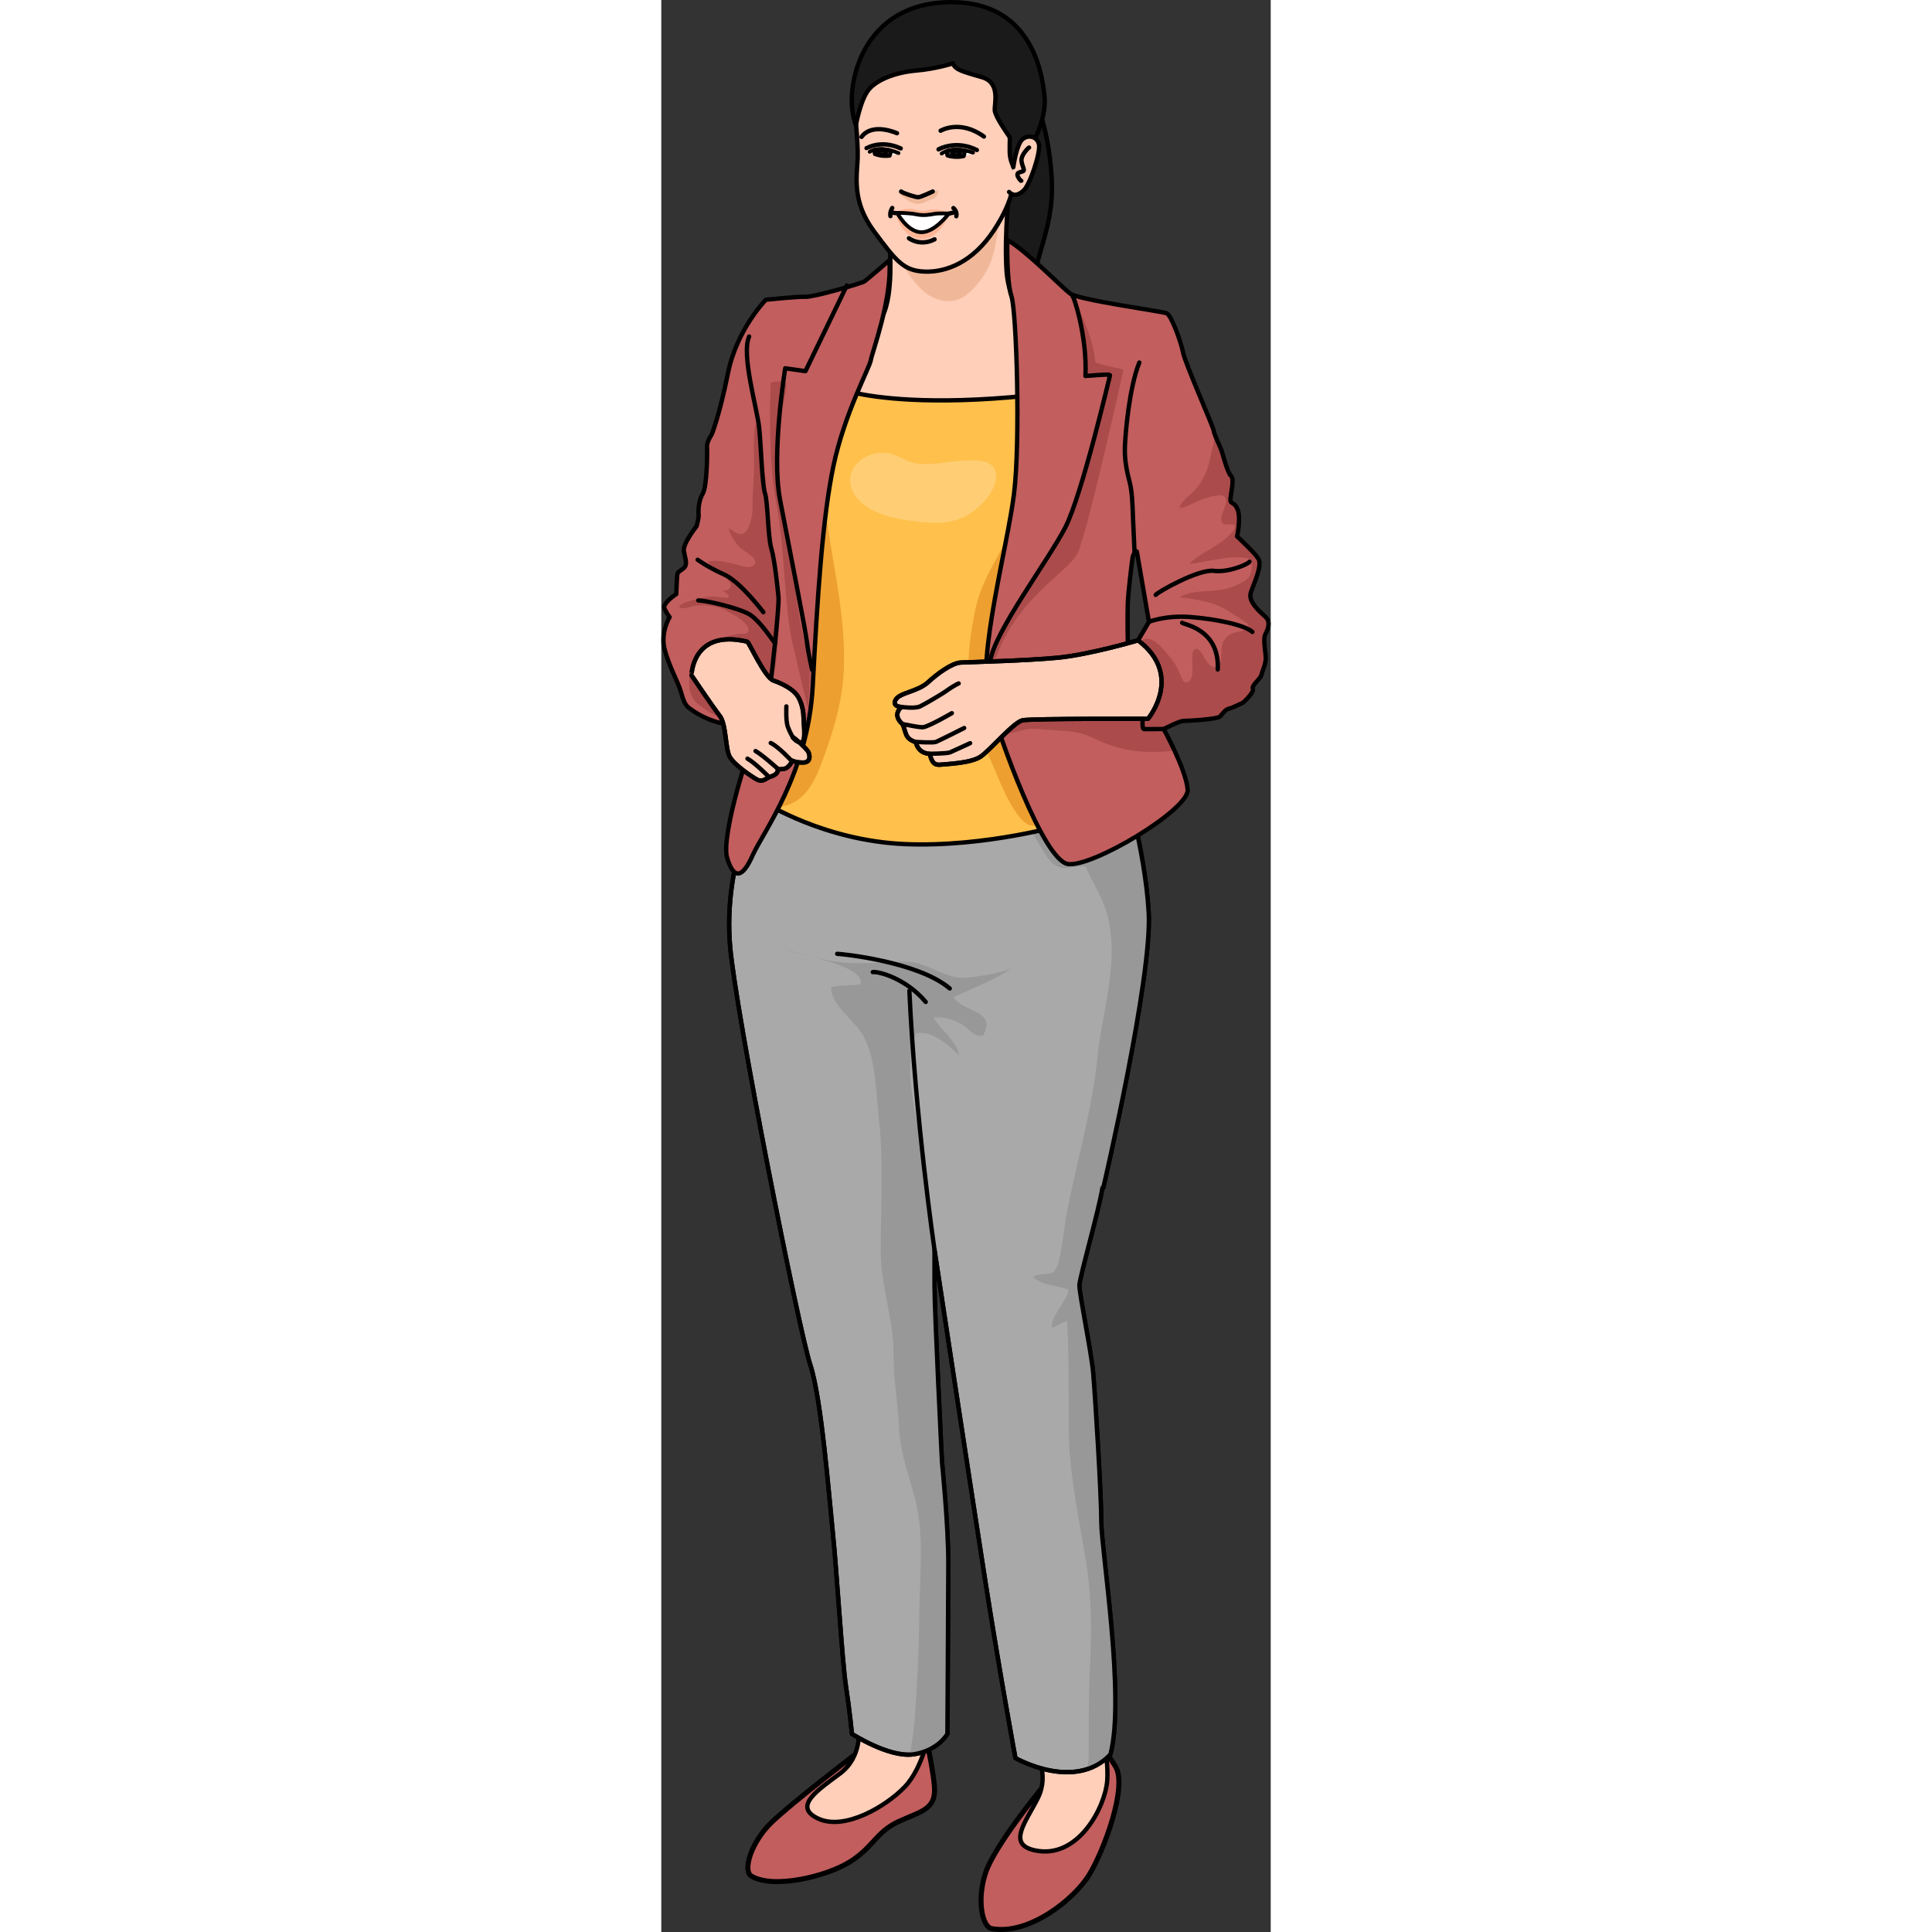 <?xml version="1.0" encoding="utf-8"?>
<!-- Created by: Science Figures, www.sciencefigures.org, Generator: Science Figures Editor -->
<!DOCTYPE svg PUBLIC "-//W3C//DTD SVG 1.1//EN" "http://www.w3.org/Graphics/SVG/1.1/DTD/svg11.dtd">
<svg version="1.1" id="Layer_1" xmlns="http://www.w3.org/2000/svg" xmlns:xlink="http://www.w3.org/1999/xlink" 
	 width="800px" height="800px" viewBox="0 0 121.11 383.935" enable-background="new 0 0 121.11 383.935"
	 xml:space="preserve">
<rect x="0" y="0" width="121.11" height="383.935" fill="#333333" stroke="none"/>
<g>
	<path fill="#C25E5E" stroke="#000000" stroke-linecap="round" stroke-linejoin="round" stroke-miterlimit="10" d="M38.229,348.877
		c0,0-12.314,9.408-16.326,13.283c-4.013,3.873-5.782,9.566-4.013,10.652c4.29,2.629,14.804,0.139,19.508-2.768
		c4.704-2.904,5.257-5.949,9.685-8.023c4.428-2.076,7.609-2.352,7.194-7.057c-0.415-4.703-2.214-12.037-2.214-12.037"/>
	
		<path fill="#FFCFBA" stroke="#000000" stroke-width="0.862" stroke-linecap="round" stroke-linejoin="round" stroke-miterlimit="10" d="
		M39.245,343.723c0,0,0.646,5.447-3.688,8.697c-4.335,3.25-9.584,6.584-4.335,9c5.251,2.418,13.5-2.5,17.168-6.332
		c3.667-3.834,5-11.334,5-11.334"/>
	<path fill="#C25E5E" stroke="#000000" stroke-linecap="round" stroke-linejoin="round" stroke-miterlimit="10" d="M82.895,341.26
		c0,0,4.889,5.754,7.364,9.775c2.478,4.021-2.365,16.906-5.272,21.607c-2.906,4.703-11.803,11.955-19.282,10.633
		c-2.044-0.361-3.032-6.061-1.178-11.322c1.854-5.258,10.502-15.881,10.502-15.881s2.409-2.83,2.714-4.098"/>
	
		<path fill="#FFCFBA" stroke="#000000" stroke-width="0.862" stroke-linecap="round" stroke-linejoin="round" stroke-miterlimit="10" d="
		M74.251,347.877c0,0,3.015,4.582,0.594,9.428s-6.217,9.219-0.563,10.416c8.611,1.824,13.97-8.715,14.335-13.879
		c0.374-5.289-1.701-12.266-1.701-12.266"/>
	<g>
		
			<path fill="#A9A9A9" stroke="#000000" stroke-width="0.862" stroke-linecap="round" stroke-linejoin="round" stroke-miterlimit="10" d="
			M85.809,272.661c-0.375-4.115-2.721-15.359-2.721-17.229c0-1.473,3.886-14.969,4.576-19.375h0.168c0,0,9.79-41.955,9.025-54.767
			s-5.107-26.736-5.107-26.736l-66.547,0.764l-6.312,3.252c0.192,0.766-6.563,13.309-5.224,29.371
			c1.1,13.203,13.684,76.488,15.93,83.222c2.243,6.734,3.752,26.367,4.5,33.477c0.749,7.109,1.86,25.643,2.609,30.508
			c0.748,4.863,1.185,9.416,1.185,9.416s7.421,4.803,12.286,4.055c4.862-0.748,6.681-4.051,6.681-4.051s0.155-23.912,0.182-33.781
			c0.021-7.568-1.25-20.166-1.25-20.166s-1.498-29.936-1.498-35.174s0-7.109,0-7.109s7.11,46.773,10.104,65.855
			c2.993,19.084,5.986,35.174,5.986,35.174s11.762,6.771,18.871-0.713c2.992-11.225-1.814-40.635-1.814-46.246
			C87.44,296.793,86.182,276.778,85.809,272.661z"/>
		<g>
			<path fill="#989898" d="M87.833,236.057c0,0,9.79-41.955,9.025-54.767s-5.107-26.736-5.107-26.736l-16.811,0.193
				c-2.471,0.479-4.917,1.047-7.294,1.813c-2.098,0.674-7.001,1.959-5.085,4.261c0.885,1.063,3.79,1.34,5.038,1.698
				c2.78,0.799,4.473,0.726,6.231,3.18c1.255,1.75,2.348,4.465,3.957,5.889c1.977,1.748,3.881,0.369,6.54,0.609
				c1.609,3.701,3.826,6.811,4.644,10.988c1.798,9.192-1.431,18.072-2.329,27.173c-1.02,10.346-4.063,20.273-6.016,30.518
				c-0.604,3.174-0.872,6.637-1.63,9.699c-0.938,3.787-2.241,1.898-5.144,3.123c1.859,1.846,4.71,1.674,7.099,2.611
				c-0.425,2.533-3.55,4.975-3.327,7.553c1.119-0.326,1.96-1.045,3.029-1.352c0.396,7.164,0.28,14.531,0.326,21.695
				c0.055,8.592,2.022,17.467,3.397,25.906c1.121,6.883,1.163,13.596,0.835,20.668c-0.276,5.969-0.274,12.012-0.269,17.988
				c0.001,0.736-0.104,1.705-0.244,2.783c1.613-0.531,3.172-1.443,4.555-2.898c2.992-11.225-1.814-40.635-1.814-46.246
				c0-5.613-1.258-25.629-1.631-29.746c-0.375-4.115-2.721-15.359-2.721-17.229c0-1.473,3.886-14.969,4.576-19.375H87.833z"/>
			<path fill="#989898" d="M54.319,255.446c-0.017-3.635,0.004-7.342-0.515-10.811c-0.609-4.074-1.528-8.281-1.715-12.459
				c-0.353-7.98-4.766-19.268-1.357-26.85c3.246-0.545,6.259,2.391,8.471,4.389c-0.562-2.92-3.643-5.037-5.101-7.496
				c1.974-0.21,3.98,0.374,5.647,1.352c1.493,0.875,2.219,2.539,4.185,2.244c2.715-5.169-3.478-4.375-5.873-7.619
				c3.808-1.904,8.231-3.32,11.575-5.889c-1.303,1.002-7.882,2.001-9.646,2.004c-3.999,0.004-7.251-3.256-11.581-3.199
				c-3.11,0.041-6.628,0.322-9.912,0.29c-4.955-0.048-9.321-1.452-14.007-2.789c2.929,1.301,16.099,3.138,15.105,6.993
				c-1.892,0.331-3.991,0.045-5.818,0.59c-0.111,3.494,4.535,6.529,6.205,9.365c2.712,4.602,2.677,11.699,3.279,16.988
				c0.955,8.387,0.357,17.527,0.341,25.973c-0.014,7.035,2.562,13.498,2.548,20.479c-0.01,5.125,0.887,10.021,1.133,15.057
				c0.237,4.852,1.955,9.16,3.179,13.875c1.921,7.406,0.816,16.098,0.785,23.723c-0.027,6.813-0.441,13.684-0.92,20.484
				c-0.12,1.715-0.555,4.199-0.907,6.541c0.257-0.012,0.513-0.025,0.758-0.063c4.862-0.748,6.681-4.051,6.681-4.051
				s0.155-23.912,0.182-33.781c0.021-7.568-1.25-20.166-1.25-20.166c-0.296-5.92-0.578-11.84-0.846-17.76
				c-0.188-4.104-0.305-8.211-0.517-12.313C54.341,258.885,54.326,257.174,54.319,255.446z"/>
		</g>
		
			<path fill="none" stroke="#000000" stroke-width="0.862" stroke-linecap="round" stroke-linejoin="round" stroke-miterlimit="10" d="
			M85.809,272.661c-0.375-4.115-2.721-15.359-2.721-17.229c0-1.473,3.886-14.969,4.576-19.375h0.168c0,0,9.79-41.955,9.025-54.767
			s-5.107-26.736-5.107-26.736l-66.547,0.764l-6.312,3.252c0.192,0.766-6.563,13.309-5.224,29.371
			c1.1,13.203,13.684,76.488,15.93,83.222c2.243,6.734,3.752,26.367,4.5,33.477c0.749,7.109,1.86,25.643,2.609,30.508
			c0.748,4.863,1.185,9.416,1.185,9.416s7.421,4.803,12.286,4.055c4.862-0.748,6.681-4.051,6.681-4.051s0.155-23.912,0.182-33.781
			c0.021-7.568-1.25-20.166-1.25-20.166s-1.498-29.936-1.498-35.174s0-7.109,0-7.109s7.11,46.773,10.104,65.855
			c2.993,19.084,5.986,35.174,5.986,35.174s11.762,6.771,18.871-0.713c2.992-11.225-1.814-40.635-1.814-46.246
			C87.44,296.793,86.182,276.778,85.809,272.661z"/>
		
			<path fill="none" stroke="#000000" stroke-width="0.862" stroke-linecap="round" stroke-linejoin="round" stroke-miterlimit="10" d="
			M42.032,193.181c0.957-0.191,6.502,1.148,10.518,5.928"/>
		
			<path fill="none" stroke="#000000" stroke-width="0.862" stroke-linecap="round" stroke-linejoin="round" stroke-miterlimit="10" d="
			M34.957,189.548c0.765,0,16.063,1.529,22.373,6.885"/>
		
			<path fill="#1A1A1A" stroke="#000000" stroke-width="0.862" stroke-linecap="round" stroke-linejoin="round" stroke-miterlimit="10" d="
			M73.565,17.558c-0.101,0.305,3.426,6.758,4.031,17.947s-4.738,16.836-3.024,23.086c1.716,6.252-6.249-0.605-6.249-0.605
			s-6.049-18.146-6.352-18.449s3.831-16.332,3.831-16.332s4.032-4.637,3.729-4.234"/>
		
			<path fill="#FFCFBA" stroke="#000000" stroke-width="0.862" stroke-linecap="round" stroke-linejoin="round" stroke-miterlimit="10" d="
			M45.397,48.817c0,0,0.803,9.693-1.42,13.953S27.985,74.442,33.418,88.212s30.873,14.758,34.947,9.51
			c4.074-5.25,8.52-18.895,8.396-21.797c-0.124-2.9-7.656-14.264-8.15-22.043c-0.492-7.779,0.617-16.918,0.617-16.918L45.397,48.817
			z"/>
		<path fill="#F0B899" d="M46.471,49.249c-0.497,1.068,1.051,2.799,1.606,3.639c1.195,1.808,2.446,3.662,4.124,5.063
			c2.294,1.917,5.56,2.661,8.134,0.873c2.236-1.554,4.513-4.683,5.329-7.285c0.827-2.64,1.345-5.74,1.471-8.495
			c0.133-2.91-1.123-6.028-4.406-3.391"/>
		
			<path fill="#FFC04C" stroke="#000000" stroke-width="0.862" stroke-linecap="round" stroke-linejoin="round" stroke-miterlimit="10" d="
			M78.459,150.825c0.287-0.574,5.742-78.006,5.742-78.006l-11.216-6.975c0,0,0.462,6.766-0.151,12.785
			c-19.626,1.994-30.442,0.334-34.485-0.574c0.127-3.842,0.74-7.018,0.74-7.018l0.265-0.338c0,0-7.745,9.467-7.936,10.041
			c-0.026,0.076-0.098,0.309-0.203,0.646l-1.448,1.053c0,0,0.136,1.041,0.342,2.615c-0.794,2.705-1.653,5.797-1.653,6.488
			c0,1.244,1.434,18.455,1.816,19.316c0.382,0.859-9.848,48.57-9.848,48.57s11.951,7.648,28.014,8.316
			c16.063,0.67,31.742-3.92,31.742-3.92S78.173,151.397,78.459,150.825z"/>
		<path fill="#ED9F30" d="M69.832,160.417c-2.28-3.702-3.576-8-5.565-11.886c-4.277-8.354-3.735-18.637-1.827-27.565
			c1.106-5.172,3.865-9.186,6.244-13.816c1.479-2.879,2.699-6.221,3.617-9.318c0.925-3.124,1.262-7.489,3.887-9.779
			c3.599-3.139,4.287,4.035,4.666,6.303c0.832,4.98,0.912,10.785,0.371,15.792c-0.545,5.048-2.46,9.921-3.167,14.981
			c-0.591,4.232-1.332,8.136-1.306,12.434c0.019,3.024,1.071,6.022,1.869,8.935c0.967,3.526,3.406,7.606,2.082,11.347
			c-0.463,1.307-1.623,3.096-2.463,4.236c-0.869,1.182-3.337,2.252-4.826,1.943C71.886,163.708,70.585,161.641,69.832,160.417z"/>
		<path fill="#ED9F30" d="M22.349,160.41c5.072,0,7.563-3.736,9.207-8.018c2.364-6.155,4.359-12.339,4.698-18.973
			c0.497-9.714-1.756-19.231-3.179-28.777c-0.465-3.127-1.158-6.718-0.089-9.786c0.938-2.697,1.944-4.953,2.187-7.883
			c0.128-1.519-0.086-7.674-2.163-3.522c-4.939,9.869-6.118,20.75-6.211,31.633c-0.04,4.797-0.222,9.534-0.438,14.313
			c-0.188,4.131,0.268,8.383-0.531,12.459c-0.373,1.898-0.917,3.785-1.607,5.596c-0.986,2.59-2.851,5.637-2.591,8.508"/>
		<path fill="#C25E5E" d="M119.995,126.149c0.303-0.607,1.316-2.43,0.102-3.543c-1.216-1.115-3.545-3.037-2.938-4.859
			c0.608-1.822,2.329-5.365,1.52-6.682c-0.81-1.318-4.253-4.455-4.253-4.455s0.811-3.646,0.102-5.367
			c-0.708-1.721-1.52-0.91-1.418-2.125c0.1-1.217,0.812-3.949,0.1-4.557c-0.706-0.607-1.619-4.355-1.921-5.164
			c-0.305-0.811-1.418-3.037-1.52-3.846c-0.101-0.811-5.669-13.365-6.074-15.492c-0.405-2.125-2.328-7.389-3.24-7.793
			c-0.911-0.406-17.516-2.635-19.235-3.949c-1.722-1.316-8.704-8.506-12.45-10.631c0,0-0.203,8.1,0.808,11.137
			c1.014,3.037,1.824,28.854,0.509,39.383c-1.316,10.529-7.29,32.396-5.063,40.494c2.229,8.1,10.934,32.295,15.794,33.006
			c4.859,0.709,24.095-10.834,23.791-14.781c-0.303-3.949-4.76-12.045-4.76-12.045s3.138-1.621,3.948-1.621s6.783-0.303,7.289-0.912
			c0.505-0.605,1.115-1.416,1.722-1.516c0.607-0.102,2.835-1.217,2.835-1.217s2.227-2.023,1.922-2.732
			c-0.304-0.709,1.52-1.924,1.724-2.834c0.201-0.914,1.011-2.23,0.81-3.848C119.892,128.581,119.69,126.757,119.995,126.149z
			 M94.743,127.255l-2.035,0.527c0,0-0.099-5.545,0-7.938c0.094-2.389,0.859-8.508,0.955-9.082c0.095-0.574,0.763-1.625,0.861-1.053
			c0.094,0.574,2.389,13.865,2.389,13.865L94.743,127.255z"/>
		<path fill="#AB4B4B" d="M120.096,122.606c-1.216-1.115-3.545-3.037-2.938-4.859c0.608-1.822,2.329-5.365,1.52-6.682
			c-0.81-1.318-4.253-4.455-4.253-4.455s0.811-3.646,0.102-5.367c-0.708-1.721-1.52-0.91-1.418-2.125
			c0.1-1.217,0.812-3.949,0.1-4.557c-0.706-0.607-1.619-4.355-1.921-5.164c-0.212-0.561-0.803-1.791-1.186-2.77
			c-0.41,1.704-0.791,3.414-1.186,5.12c-0.491,2.122-1.4,3.942-2.816,5.601c-0.761,0.891-3.026,2.377-3.089,3.615
			c1.328-0.053,3.242-1.342,4.59-1.76c0.833-0.259,3.41-1.217,4.255-0.553c1.514,1.19-1.864,4.478-0.064,5.488
			c0.688,0.385,1.938-0.414,2.171,0.473c0.161,0.611-0.637,1.24-0.98,1.609c-2.304,2.461-5.727,3.506-8.077,5.824
			c3.596-0.302,7.216-1.633,10.86-1.225c1.848,0.205,1.673,0.635,1.538,2.336c-0.157,1.992-1.516,2.412-3.234,3.221
			c-1.693,0.795-3.403,0.941-5.249,1.073c-1.693,0.12-4.477,0.175-5.818,1.321c1.623-0.037,3.361,0.428,4.946,0.742
			c2.731,0.542,4.343,1.642,6.623,3.123c1.252,0.814,3.489,1.859,1.084,2.662c-1.092,0.365-2.173,0.309-3.103,1.121
			c-1.446,1.266-1.134,2.631-1.304,4.333c-0.087,0.868-0.595,1.976-1.711,1.71c-1.426-0.34-1.865-3.285-3.196-3.536
			c-0.909-0.171-0.837,1.886-0.823,2.628c0.02,1.004,0.372,3.657-1.028,4.031c-0.791,0.211-0.998-0.721-1.279-1.334
			c-0.557-1.219-0.948-2.234-1.814-3.275c-1.029-1.235-3.037-4.046-4.909-4.053c-2.148-0.009-0.318,2.425,0.06,3.229
			c0.389,0.826,0.428,1.748,0.604,2.639c0.182,0.918,0.567,1.834,0.708,2.762c0.163,1.078,0.254,3.461-1.389,3.545
			c-0.671,0.033-1.569-0.853-2.205-1.131c-1.086-0.473-2.047-0.638-3.197-0.809c-2.021-0.302-4.115-0.486-6.174-0.277
			c-4.227,0.432-8.974,0.29-12.934,2.01c-2.061,0.895-5.022,3.034-4.225,5.717c0.363,1.225,1.167,1.204,2.212,0.947
			c1.513-0.371,2.882-0.814,4.483-0.729c1.277,0.068,2.577,0.244,3.839,0.302c2.51,0.113,4.908,0.264,7.218,1.386
			c2.7,1.311,5.801,2.406,8.79,2.738c1.972,0.219,4.116,0.217,6.097,0.076c0.528-0.038,1.054-0.178,1.581-0.247
			c-1.094-2.354-2.108-4.202-2.108-4.202s3.138-1.621,3.948-1.621s6.783-0.303,7.289-0.912c0.505-0.605,1.115-1.416,1.722-1.516
			c0.607-0.102,2.835-1.217,2.835-1.217s2.227-2.023,1.922-2.732c-0.304-0.709,1.52-1.924,1.724-2.834
			c0.201-0.914,1.011-2.23,0.81-3.848c-0.204-1.619-0.406-3.443-0.102-4.051C120.297,125.542,121.311,123.72,120.096,122.606z"/>
		<path fill="#AB4B4B" d="M65.361,131.415c0.764-5.736,11.569-20.078,14.915-26.58c3.348-6.502,8.796-29.926,8.893-30.215
			c0.096-0.285-1.052-0.189-4.877,0.098c0.384-7.84-2.08-14.744-2.928-16.127c0,0,4.358,6.922,4.922,13.484
			c2.125,0.625,5.563,1.375,5.563,1.375s-7.25,32.938-9.188,36.625c-1.938,3.688-11.875,8.688-16.188,20.688"/>
		<path fill="#C25E5E" d="M45.336,51.72c0,0-4.343,3.76-4.929,4.176c-0.584,0.418-10.188,3.174-11.775,3.09
			s-7.851,0.584-7.851,0.584s-5.764,5.852-7.518,14.537s-3.259,12.277-3.259,12.277s-1.002,1.42-0.918,2.422
			c0.083,1.002-0.002,7.938-0.836,9.273c-0.836,1.336-0.919,3.426-0.836,4.176C7.5,103.007,7,104.593,7,104.593
			s-2.758,3.428-2.508,4.932c0.25,1.502,0.834,2.672-0.084,3.422c-0.918,0.754-1.17,0.586-1.253,1.506
			c-0.083,0.918-0.167,3.59-0.167,3.59s-2.84,1.838-2.339,2.924s1.003,1.672,1.003,1.672s-1.838,3.006-1.003,6.346
			c0.836,3.342,2.757,6.682,3.258,8.521c0.501,1.836,0.919,2.67,1.587,3.172s8.101,6.229,14.782,1.266
			c-2.634,5.367-8.505,24.197-7.189,28.551c1.316,4.354,3.038,4.049,5.063-0.506c2.024-4.557,11.033-16.303,11.945-33.613
			c0.911-17.313,1.924-33.51,4.15-43.939c2.229-10.428,7.189-19.438,7.392-20.855C41.838,70.163,45.899,59.499,45.336,51.72z"/>
		<path fill="#AB4B4B" d="M12.105,142.294c-0.324,0.959-4.445-1.998-5.151-2.672c-1.501-1.434-1.633-4.02-1.215-5.955
			c0.513-2.377,3.019-5.001,5.132-6.134c1.076-0.577,2.045-1.042,3.233-1.326c0.592-0.142,1.14-0.267,1.749-0.288
			c0.398-0.014,0.898,0.125,1.187-0.15c1.645-1.57-3.981-4.396-4.918-4.772c-1.652-0.661-3.323-0.736-5.095-0.689
			c-0.793,0.021-3.16,1.165-3.465,0.153c0.655-0.644,1.736-0.939,2.617-1.17c1.463-0.385,2.707-0.752,4.234-0.752
			c0.366,0,2.804,0.41,3.005,0.143c0.268-0.356-0.919-1.088-1.234-1.24c0.861-0.149,2.11-0.456,1.447-1.668
			c-0.54-0.99-2.075-1.677-2.916-2.389c-0.606-0.514-1.036-1.09-1.435-1.771c1.655-0.454,3.337,0.065,4.977,0.39
			c0.978,0.193,3.372,1.22,4.154,0.296c1.197-1.415-2.177-2.806-2.855-3.544c-0.9-0.979-1.89-2.51-2.222-3.805
			c0.803,0.363,1.748,1.385,2.755,1.146c1.084-0.259,1.649-2.312,1.861-3.241c0.311-1.359,0.121-2.82,0.209-4.209
			c0.098-1.572,0.21-3.141,0.252-4.713c0.055-2.039,0-4.09-0.002-6.13c0-0.486,0.014-4.264,0.753-3.503
			c0.391,0.401,0.284,2.025,0.343,2.561c0.125,1.117,0.224,2.146,0.422,3.252c0.139,0.775,0.125,1.564,0.248,2.344
			c0.146,0.918,0.486,1.765,0.544,2.71c0.1,1.638-0.027,3.116,0.226,4.707c0.405,2.548,0.685,5.112,1.076,7.661
			c0.417,2.722,0.739,5.459,0.917,8.206c0.093,1.427,0.216,2.893,0.159,4.323c-0.047,1.188,0.25,2.316,0.282,3.514
			c0.05,1.85-0.179,3.691-0.357,5.527c-0.114,1.18-0.082,2.283-0.382,3.441c-0.468,1.809-0.598,3.848-2.142,5.077
			c-1.519,1.208-2.762,3.265-4.934,3.288"/>
		<path fill="#AB4B4B" d="M21.751,76.109c0,0-0.723,14.211,1.084,23.725s1.566,20.835,3.252,28.06s3.13,13.365,3.131,12.887
			c0.004-2.999,0.498-5.984,0.241-9.006c-0.167-1.945-0.928-3.887-1.354-5.807c-0.705-3.167-1.204-6.408-1.543-9.603
			c-0.394-3.72-1.477-7.413-1.946-11.108c-0.376-2.963-0.566-5.975-0.94-8.945c-0.458-3.634-0.689-7.459-0.361-11.17
			c0.184-2.076,0.876-4.129,1.208-6.188c0.096-0.592,0.616-2.454,0.155-2.979C24.358,75.612,21.765,75.831,21.751,76.109z"/>
		
			<path fill="none" stroke="#000000" stroke-width="0.862" stroke-linecap="round" stroke-linejoin="round" stroke-miterlimit="10" d="
			M45.336,51.72c0,0-4.343,3.76-4.929,4.176c-0.584,0.418-10.188,3.174-11.775,3.09s-7.851,0.584-7.851,0.584
			s-5.764,5.852-7.518,14.537s-3.259,12.277-3.259,12.277s-1.002,1.42-0.918,2.422c0.083,1.002-0.002,7.938-0.836,9.273
			c-0.836,1.336-0.919,3.426-0.836,4.176C7.5,103.007,7,104.593,7,104.593s-2.758,3.428-2.508,4.932
			c0.25,1.502,0.834,2.672-0.084,3.422c-0.918,0.754-1.17,0.586-1.253,1.506c-0.083,0.918-0.167,3.59-0.167,3.59
			s-2.84,1.838-2.339,2.924s1.003,1.672,1.003,1.672s-1.838,3.006-1.003,6.346c0.836,3.342,2.757,6.682,3.258,8.521
			c0.501,1.836,0.919,2.67,1.587,3.172s8.101,6.229,14.782,1.266c-2.634,5.367-8.505,24.197-7.189,28.551
			c1.316,4.354,3.038,4.049,5.063-0.506c2.024-4.557,11.033-16.303,11.945-33.613c0.911-17.313,1.924-33.51,4.15-43.939
			c2.229-10.428,7.189-19.438,7.392-20.855C41.838,70.163,45.899,59.499,45.336,51.72z"/>
		
			<path fill="#FFCFBA" stroke="#000000" stroke-width="0.862" stroke-linecap="round" stroke-linejoin="round" stroke-miterlimit="10" d="
			M17.081,127.515c0.355,0.084,3.478,7.139,5.216,7.732c1.739,0.596,3.753,1.648,4.669,2.883c0.914,1.234,1.28,3.25,1.28,4.074
			c0,0.822,0.412,4.346-0.046,5.031c-0.457,0.688-1.374,0.094-2.014-0.641c-0.641-0.73,2.781,2.1,3.103,2.969
			c0.319,0.871,0.283,1.975-1.136,1.975c-1.418,0-2.104-0.367-2.104-0.367s-0.641,1.42-1.601,1.604
			c-0.961,0.182-1.327,0.045-1.327,0.045s0.455,1.053-1.695,1.602c-1.005,0.641-1.555,0.961-2.47,0.457s-4.438-2.838-5.354-4.484
			c-0.915-1.648-0.64-6.451-2.014-8.189c-1.372-1.74-5.58-8.008-5.58-8.008S6.142,124.905,17.081,127.515z"/>
		
			<path fill="none" stroke="#000000" stroke-width="0.862" stroke-linecap="round" stroke-linejoin="round" stroke-miterlimit="10" d="
			M17.081,127.515c0.355,0.084,3.478,7.139,5.216,7.732c1.739,0.596,3.753,1.648,4.669,2.883c0.914,1.234,1.28,3.25,1.28,4.074
			c0,0.822,0.412,4.346-0.046,5.031c-0.457,0.688-1.374,0.094-2.014-0.641c-0.641-0.73,2.781,2.1,3.103,2.969
			c0.319,0.871,0.283,1.975-1.136,1.975c-1.418,0-2.104-0.367-2.104-0.367s-0.641,1.42-1.601,1.604
			c-0.961,0.182-1.327,0.045-1.327,0.045s0.455,1.053-1.695,1.602c-1.005,0.641-1.555,0.961-2.47,0.457s-4.438-2.838-5.354-4.484
			c-0.915-1.648-0.64-6.451-2.014-8.189c-1.372-1.74-5.58-8.008-5.58-8.008S6.142,124.905,17.081,127.515z"/>
		
			<path fill="none" stroke="#000000" stroke-width="0.862" stroke-linecap="round" stroke-linejoin="round" stroke-miterlimit="10" d="
			M26.186,146.595c0,0-0.641-1.051-1.052-2.195c-0.412-1.145-0.275-4.025-0.275-4.025"/>
		
			<path fill="none" stroke="#000000" stroke-width="0.862" stroke-linecap="round" stroke-linejoin="round" stroke-miterlimit="10" d="
			M26.003,151.308c0,0-2.746-2.973-4.255-3.658"/>
		
			<path fill="none" stroke="#000000" stroke-width="0.862" stroke-linecap="round" stroke-linejoin="round" stroke-miterlimit="10" d="
			M23.257,152.864c0,0-3.202-2.883-4.529-3.613"/>
		
			<path fill="none" stroke="#000000" stroke-width="0.862" stroke-linecap="round" stroke-linejoin="round" stroke-miterlimit="10" d="
			M21.425,154.421c0,0-2.972-2.975-4.298-3.662"/>
		
			<path fill="none" stroke="#000000" stroke-width="0.862" stroke-linecap="round" stroke-linejoin="round" stroke-miterlimit="10" d="
			M21.858,134.665c0,0,1.625-14.15,1.434-16.063c-0.19-1.91-0.764-7.457-1.434-9.656s-0.67-9.18-1.243-10.9
			c-0.574-1.721-0.765-8.986-1.147-12.906c-0.383-3.922-3.633-14.629-2.008-18.262"/>
		
			<path fill="none" stroke="#000000" stroke-width="0.862" stroke-linecap="round" stroke-linejoin="round" stroke-miterlimit="10" d="
			M36.869,56.741l-8.222,17.02l-4.017-0.574c0,0-2.772,17.02-1.052,26.008c1.722,8.986,5.068,25.912,5.354,28.301
			c0.288,2.391,1.053,5.641,1.053,5.641"/>
		
			<path fill="none" stroke="#000000" stroke-width="0.862" stroke-linecap="round" stroke-linejoin="round" stroke-miterlimit="10" d="
			M81.711,58.847c0.191-0.287,2.964,8.031,2.58,15.871c3.825-0.287,4.973-0.383,4.877-0.098c-0.097,0.289-5.545,23.713-8.893,30.215
			c-3.346,6.502-14.151,20.844-14.915,26.58"/>
		
			<path fill="none" stroke="#000000" stroke-width="0.862" stroke-linecap="round" stroke-linejoin="round" stroke-miterlimit="10" d="
			M119.995,126.149c0.303-0.607,1.316-2.43,0.102-3.543c-1.216-1.115-3.545-3.037-2.938-4.859c0.608-1.822,2.329-5.365,1.52-6.682
			c-0.81-1.318-4.253-4.455-4.253-4.455s0.811-3.646,0.102-5.367c-0.708-1.721-1.52-0.91-1.418-2.125
			c0.1-1.217,0.812-3.949,0.1-4.557c-0.706-0.607-1.619-4.355-1.921-5.164c-0.305-0.811-1.418-3.037-1.52-3.846
			c-0.101-0.811-5.669-13.365-6.074-15.492c-0.405-2.125-2.328-7.389-3.24-7.793c-0.911-0.406-17.516-2.635-19.235-3.949
			c-1.722-1.316-8.704-8.506-12.45-10.631c0,0-0.203,8.1,0.808,11.137c1.014,3.037,1.824,28.854,0.509,39.383
			c-1.316,10.529-7.29,32.396-5.063,40.494c2.229,8.1,10.934,32.295,15.794,33.006c4.859,0.709,24.095-10.834,23.791-14.781
			c-0.303-3.949-4.76-12.045-4.76-12.045s3.138-1.621,3.948-1.621s6.783-0.303,7.289-0.912c0.505-0.605,1.115-1.416,1.722-1.516
			c0.607-0.102,2.835-1.217,2.835-1.217s2.227-2.023,1.922-2.732c-0.304-0.709,1.52-1.924,1.724-2.834
			c0.201-0.914,1.011-2.23,0.81-3.848C119.892,128.581,119.69,126.757,119.995,126.149z M94.743,127.255l-2.035,0.527
			c0,0-0.099-5.545,0-7.938c0.094-2.389,0.859-8.508,0.955-9.082c0.095-0.574,0.763-1.625,0.861-1.053
			c0.094,0.574,2.389,13.865,2.389,13.865L94.743,127.255z"/>
		
			<path fill="none" stroke="#000000" stroke-width="0.862" stroke-linecap="round" stroke-linejoin="round" stroke-miterlimit="10" d="
			M94.045,109.71c0,0-0.191-4.684-0.288-6.5c-0.095-1.816-0.095-5.164-0.669-7.363c-0.574-2.197-1.052-4.396-0.956-7.074
			C92.229,86.097,92.992,77.011,95,72.04"/>
		
			<path fill="none" stroke="#000000" stroke-width="0.862" stroke-linecap="round" stroke-linejoin="round" stroke-miterlimit="10" d="
			M96.913,123.575c0,0,3.252-1.338,8.223-0.957c4.973,0.383,10.709,1.531,12.334,2.965"/>
		
			<path fill="none" stroke="#000000" stroke-width="0.862" stroke-linecap="round" stroke-linejoin="round" stroke-miterlimit="10" d="
			M98.252,118.22c0.382-0.572,8.509-5.162,11.568-4.779s6.98-1.434,7.074-1.816"/>
		
			<path fill="none" stroke="#000000" stroke-width="0.862" stroke-linecap="round" stroke-linejoin="round" stroke-miterlimit="10" d="
			M103.509,123.767c0.383,0.383,7.459,1.242,7.077,9.275"/>
		
			<path fill="none" stroke="#000000" stroke-width="0.862" stroke-linecap="round" stroke-linejoin="round" stroke-miterlimit="10" d="
			M95.67,142.888c0,0-0.191,2.008,0.286,2.008c0.479,0,3.891-0.016,3.891-0.016"/>
		
			<path fill="none" stroke="#000000" stroke-width="0.862" stroke-linecap="round" stroke-linejoin="round" stroke-miterlimit="10" d="
			M22.616,127.763c-0.119,0.178-2.934-4.551-5.328-5.809c-2.396-1.256-8.44-2.633-9.938-2.633"/>
		
			<path fill="none" stroke="#000000" stroke-width="0.862" stroke-linecap="round" stroke-linejoin="round" stroke-miterlimit="10" d="
			M20.281,121.655c0,0-4.551-6.047-7.784-7.482c-3.231-1.436-5.267-2.934-5.267-2.934"/>
		
			<path fill="#FFCFBA" stroke="#000000" stroke-width="0.862" stroke-linecap="round" stroke-linejoin="round" stroke-miterlimit="10" d="
			M38.32,20.962c0,0,0.836,6.951,0.708,10.488c-0.129,3.539-1.222,8.494,3.218,14.479c4.44,5.984,5.919,7.916,10.167,8.045
			s9.524-1.865,13.707-8.236c4.184-6.371,4.054-9.975,4.441-14.094c0.385-4.117-1.159-16.602-1.159-16.602s-9.396-6.82-9.46-7.145
			c-0.063-0.32-12.098,1.48-12.098,1.48s-9.846,5.793-9.652,11.906"/>
		
			<path fill="none" stroke="#000000" stroke-width="0.862" stroke-linecap="round" stroke-linejoin="round" stroke-miterlimit="10" d="
			M58.055,41.345c0,0,0.804,0.639,0.572,1.626"/>
		
			<path fill="none" stroke="#000000" stroke-width="0.862" stroke-linecap="round" stroke-linejoin="round" stroke-miterlimit="10" d="
			M45.902,41.332c0,0-0.533,0.749-0.359,1.62"/>
		
			<line fill="none" stroke="#000000" stroke-width="0.862" stroke-linecap="round" stroke-linejoin="round" stroke-miterlimit="10" x1="46.915" y1="42.392" x2="45.672" y2="42.231"/>
		
			<line fill="none" stroke="#000000" stroke-width="0.862" stroke-linecap="round" stroke-linejoin="round" stroke-miterlimit="10" x1="56.887" y1="42.509" x2="58.505" y2="42.143"/>
		<path fill="#F0B899" d="M47.486,38.021c-0.153-0.029-0.281-0.008-0.345,0.105c-0.159,0.284,0.638,0.854,0.805,0.984
			c0.838,0.656,2.27,1.592,3.392,1.404c0.917-0.153,1.376-0.546,2.074-0.786c0.467-0.161,1.054-0.333,1.315-0.769
			c0.155-0.258,0.509-0.945,0.229-1.217c-0.439,0.374-1.008,0.339-1.53,0.456c-0.597,0.135-1.215,0.471-1.761,0.743
			c-0.393,0.196-1.223,0.306-1.898,0.065c-0.402-0.143-0.904-0.212-1.261-0.456C48.367,38.458,47.852,38.092,47.486,38.021z"/>
		
			<path fill="none" stroke="#000000" stroke-width="0.862" stroke-linecap="round" stroke-linejoin="round" stroke-miterlimit="10" d="
			M39.801,27.204c2.188-2.961,7.042-0.727,7.042-0.727"/>
		
			<path fill="none" stroke="#000000" stroke-width="0.862" stroke-linecap="round" stroke-linejoin="round" stroke-miterlimit="10" d="
			M55.509,25.978c0,0,3.79-2.313,8.615,1.162"/>
		<path fill="#FFFFFF" d="M41.41,30.163c0,0,1.866-1.352,5.728,0.258C47.137,30.421,44.561,31.929,41.41,30.163z"/>
		
			<path fill="#FFFFFF" stroke="#000000" stroke-width="0.75" stroke-linecap="round" stroke-linejoin="round" stroke-miterlimit="10" d="
			M41.41,30.163c0,0,1.866-1.352,5.728,0.258"/>
		
			<path fill="#2F2F2F" stroke="#000000" stroke-width="0.75" stroke-linecap="round" stroke-linejoin="round" stroke-miterlimit="10" d="
			M45.387,30.962c0.121-0.219,0.195-0.461,0.195-0.727c0-0.119-0.017-0.234-0.043-0.348c-1.37-0.342-2.395-0.285-3.079-0.131
			c-0.053,0.152-0.088,0.311-0.088,0.479c0,0.139,0.026,0.268,0.062,0.396C43.57,31.048,44.589,31.073,45.387,30.962z"/>
		<path fill="#FFFFFF" d="M55.717,30.517c0,0,1.918-1.621,6.242-0.186C61.959,30.331,59.286,32.179,55.717,30.517z"/>
		
			<path fill="#FFFFFF" stroke="#000000" stroke-width="0.75" stroke-linecap="round" stroke-linejoin="round" stroke-miterlimit="10" d="
			M55.717,30.517c0,0,1.918-1.621,6.242-0.186"/>
		
			<path fill="#2F2F2F" stroke="#000000" stroke-width="0.75" stroke-linecap="round" stroke-linejoin="round" stroke-miterlimit="10" d="
			M60.104,31.062c0.114-0.246,0.176-0.518,0.153-0.805c-0.009-0.131-0.037-0.256-0.075-0.375c-1.516-0.262-2.625-0.115-3.356,0.109
			c-0.042,0.166-0.068,0.342-0.054,0.525c0.012,0.15,0.049,0.289,0.096,0.426C58.135,31.3,59.246,31.247,60.104,31.062z"/>
		
			<ellipse fill="#1A1A1A" stroke="#000000" stroke-width="0.75" stroke-linecap="round" stroke-linejoin="round" stroke-miterlimit="10" cx="43.902" cy="30.347" rx="0.751" ry="0.477"/>
		
			<ellipse fill="#1A1A1A" stroke="#000000" stroke-width="0.75" stroke-linecap="round" stroke-linejoin="round" stroke-miterlimit="10" cx="58.618" cy="30.448" rx="0.751" ry="0.479"/>
		
			<path fill="none" stroke="#000000" stroke-width="0.862" stroke-linecap="round" stroke-linejoin="round" stroke-miterlimit="10" d="
			M40.789,29.431c0.097,0,2.867-1.721,6.789,0.063"/>
		
			<path fill="none" stroke="#000000" stroke-width="0.862" stroke-linecap="round" stroke-linejoin="round" stroke-miterlimit="10" d="
			M55.098,29.685c0,0,3.381-1.977,7.619,0.129"/>
		<path fill="#FFB595" d="M46.581,42.195c0.799-0.451,2.449-0.958,3.627-0.623c1.71,0.485,1.68,0.393,2.935,0.115
			c1.256-0.279,3.484,0.274,4.205,0.577c-0.59,1.492-2.403,5.288-5.628,5.209C47.973,47.382,46.696,43.219,46.581,42.195z"/>
		
			<path fill="none" stroke="#000000" stroke-width="0.862" stroke-linecap="round" stroke-linejoin="round" stroke-miterlimit="10" d="
			M47.663,38.054c0.387,0.361,3.027,1.191,3.433,1.135c0.657-0.092,2.601-1.028,2.854-1.134"/>
		<path fill="#1A1A1A" d="M57.961,12.585c0,0-3.277,1.094-7.337,1.443c-4.058,0.352-7.766,1.795-9.402,3.785
			c-1.64,1.99-2.537,7.021-2.537,7.021s-1.601-3.354-0.352-9.285s6.127-15.607,20.33-15.1c14.203,0.506,17.012,12.76,17.519,18.963
			c0.508,6.203-5.578,14.674-5.578,14.674s-1.327-1.443-1.366-3.939c-0.038-2.5,0.157-2.654-0.155-3.123s-2.693-3.785-2.811-5.072
			c-0.116-1.287,1.211-5.502-2.497-6.596C60.068,14.265,58.39,13.909,57.961,12.585z"/>
		
			<path fill="none" stroke="#000000" stroke-width="0.862" stroke-linecap="round" stroke-linejoin="round" stroke-miterlimit="10" d="
			M57.961,12.585c0,0-3.277,1.094-7.337,1.443c-4.058,0.352-7.766,1.795-9.402,3.785c-1.64,1.99-2.537,7.021-2.537,7.021
			s-1.601-3.354-0.352-9.285s6.127-15.607,20.33-15.1c14.203,0.506,17.012,12.76,17.519,18.963
			c0.508,6.203-5.578,14.674-5.578,14.674s-1.327-1.443-1.366-3.939c-0.038-2.5,0.157-2.654-0.155-3.123s-2.693-3.785-2.811-5.072
			c-0.116-1.287,1.211-5.502-2.497-6.596C60.068,14.265,58.39,13.909,57.961,12.585z"/>
		<g>
			<path fill="#FFCFBA" d="M69.959,33.224c0,0,0.599-4.465,1.795-5.52c1.195-1.055,2.99-0.564,3.307,1.02
				c0.314,1.582-1.76,7.982-3.098,9.18c-1.334,1.195-2.213,0.879-2.848,0.244"/>
			
				<path fill="none" stroke="#000000" stroke-width="0.862" stroke-linecap="round" stroke-linejoin="round" stroke-miterlimit="10" d="
				M69.959,33.224c0,0,0.599-4.465,1.795-5.52c1.195-1.055,2.99-0.564,3.307,1.02c0.314,1.582-1.76,7.982-3.098,9.18
				c-1.334,1.195-2.213,0.879-2.848,0.244"/>
			
				<path fill="none" stroke="#000000" stroke-width="0.862" stroke-linecap="round" stroke-linejoin="round" stroke-miterlimit="10" d="
				M73.089,29.321c-0.104,0-1.581,1.441-1.511,2.566c0.07,1.127,0.809,1.934,0.28,2.146c-0.526,0.213-1.089,0.213-1.089,0.668
				c0,0.457,0.666,1.301,0.771,1.23"/>
		</g>
		
			<path fill="#FFCFBA" stroke="#000000" stroke-width="0.862" stroke-linecap="round" stroke-linejoin="round" stroke-miterlimit="10" d="
			M94.743,127.255c0,0-9.707,2.865-16.03,3.455c-6.325,0.588-16.032,0.824-19.192,0.955c-1.785,0.074-4.803,2.33-6.462,3.875
			c-2.095,1.947-5.676,2.068-6.49,3.527c-0.775,1.391,1.187,1.422,1.187,1.422s-2.058,1.473,0.22,3.457
			c0.737,1.689,0.367,2.795,2.575,3.527c0.441,1.547,1.323,2.207,2.794,2.355c0.367,1.396,0.734,2.277,2.131,2.131
			c1.398-0.146,6.106-0.295,8.017-1.617c1.912-1.322,6.544-6.838,8.309-7.205c1.766-0.371,24.929-0.295,24.929-0.295
			S103.934,134.165,94.743,127.255z"/>
		
			<path fill="none" stroke="#000000" stroke-width="0.862" stroke-linecap="round" stroke-linejoin="round" stroke-miterlimit="10" d="
			M94.743,127.255c0,0-9.707,2.865-16.03,3.455c-6.325,0.588-16.032,0.824-19.192,0.955c-1.785,0.074-4.803,2.33-6.462,3.875
			c-2.095,1.947-5.676,2.068-6.49,3.527c-0.775,1.391,1.187,1.422,1.187,1.422s-2.058,1.473,0.22,3.457
			c0.737,1.689,0.367,2.795,2.575,3.527c0.441,1.547,1.323,2.207,2.794,2.355c0.367,1.396,0.734,2.277,2.131,2.131
			c1.398-0.146,6.106-0.295,8.017-1.617c1.912-1.322,6.544-6.838,8.309-7.205c1.766-0.371,24.929-0.295,24.929-0.295
			S103.934,134.165,94.743,127.255z"/>
		
			<path fill="none" stroke="#000000" stroke-width="0.862" stroke-linecap="round" stroke-linejoin="round" stroke-miterlimit="10" d="
			M47.754,140.489c0,0,2.631,0.381,3.687-0.117c0.823-0.389,4.501-2.531,5.304-3.143c0.528-0.404,1.982-1.291,2.355-1.414"/>
		
			<path fill="none" stroke="#000000" stroke-width="0.862" stroke-linecap="round" stroke-linejoin="round" stroke-miterlimit="10" d="
			M47.974,143.946c0.084-0.143,3.418,0.738,4.198,0.543c1.465-0.365,5.572-2.766,5.572-2.766"/>
		
			<path fill="none" stroke="#000000" stroke-width="0.862" stroke-linecap="round" stroke-linejoin="round" stroke-miterlimit="10" d="
			M50.51,147.437c0.125,0,3.509,0.217,4.065,0c0.561-0.219,5.62-2.764,5.62-2.764"/>
		
			<path fill="none" stroke="#000000" stroke-width="0.862" stroke-linecap="round" stroke-linejoin="round" stroke-miterlimit="10" d="
			M53.18,149.794c0,0,3.601-0.029,4.191-0.277c0.59-0.25,4.004-1.832,4.004-1.832"/>
		<path fill="#FFCE74" d="M60.154,91.544c-3.08,0.146-6.191,0.941-9.282,0.588c-2.03-0.231-3.483-1.551-5.413-1.996
			c-4.838-1.117-10.226,3.509-6.926,8.335c2.916,4.267,10.178,5.08,14.801,5.382c4.047,0.265,7.433-0.729,10.305-3.653
			c1.48-1.505,3.309-4.032,2.813-6.329C65.868,91.159,62.289,91.442,60.154,91.544z"/>
		
			<path fill="none" stroke="#000000" stroke-width="0.862" stroke-linecap="round" stroke-linejoin="round" stroke-miterlimit="10" d="
			M49.215,47.35c0,0,2.208,1.698,5.096,0.212"/>
		
			<path fill="#FFFFFF" stroke="#000000" stroke-width="0.75" stroke-linecap="round" stroke-linejoin="round" stroke-miterlimit="10" d="
			M46.87,42.299c0.08,0,2.361-0.015,3.85,0.302c1.489,0.316,2.82,0.031,3.597-0.111s2.819-0.048,2.819-0.048
			s-2.804,3.818-5.546,3.708C48.85,46.039,46.87,42.299,46.87,42.299z"/>
	</g>
	
		<path fill="none" stroke="#000000" stroke-width="0.862" stroke-linecap="round" stroke-linejoin="round" stroke-miterlimit="10" d="
		M54.292,248.336c0,0-3.859-26.416-4.989-51.443"/>
</g>
</svg>